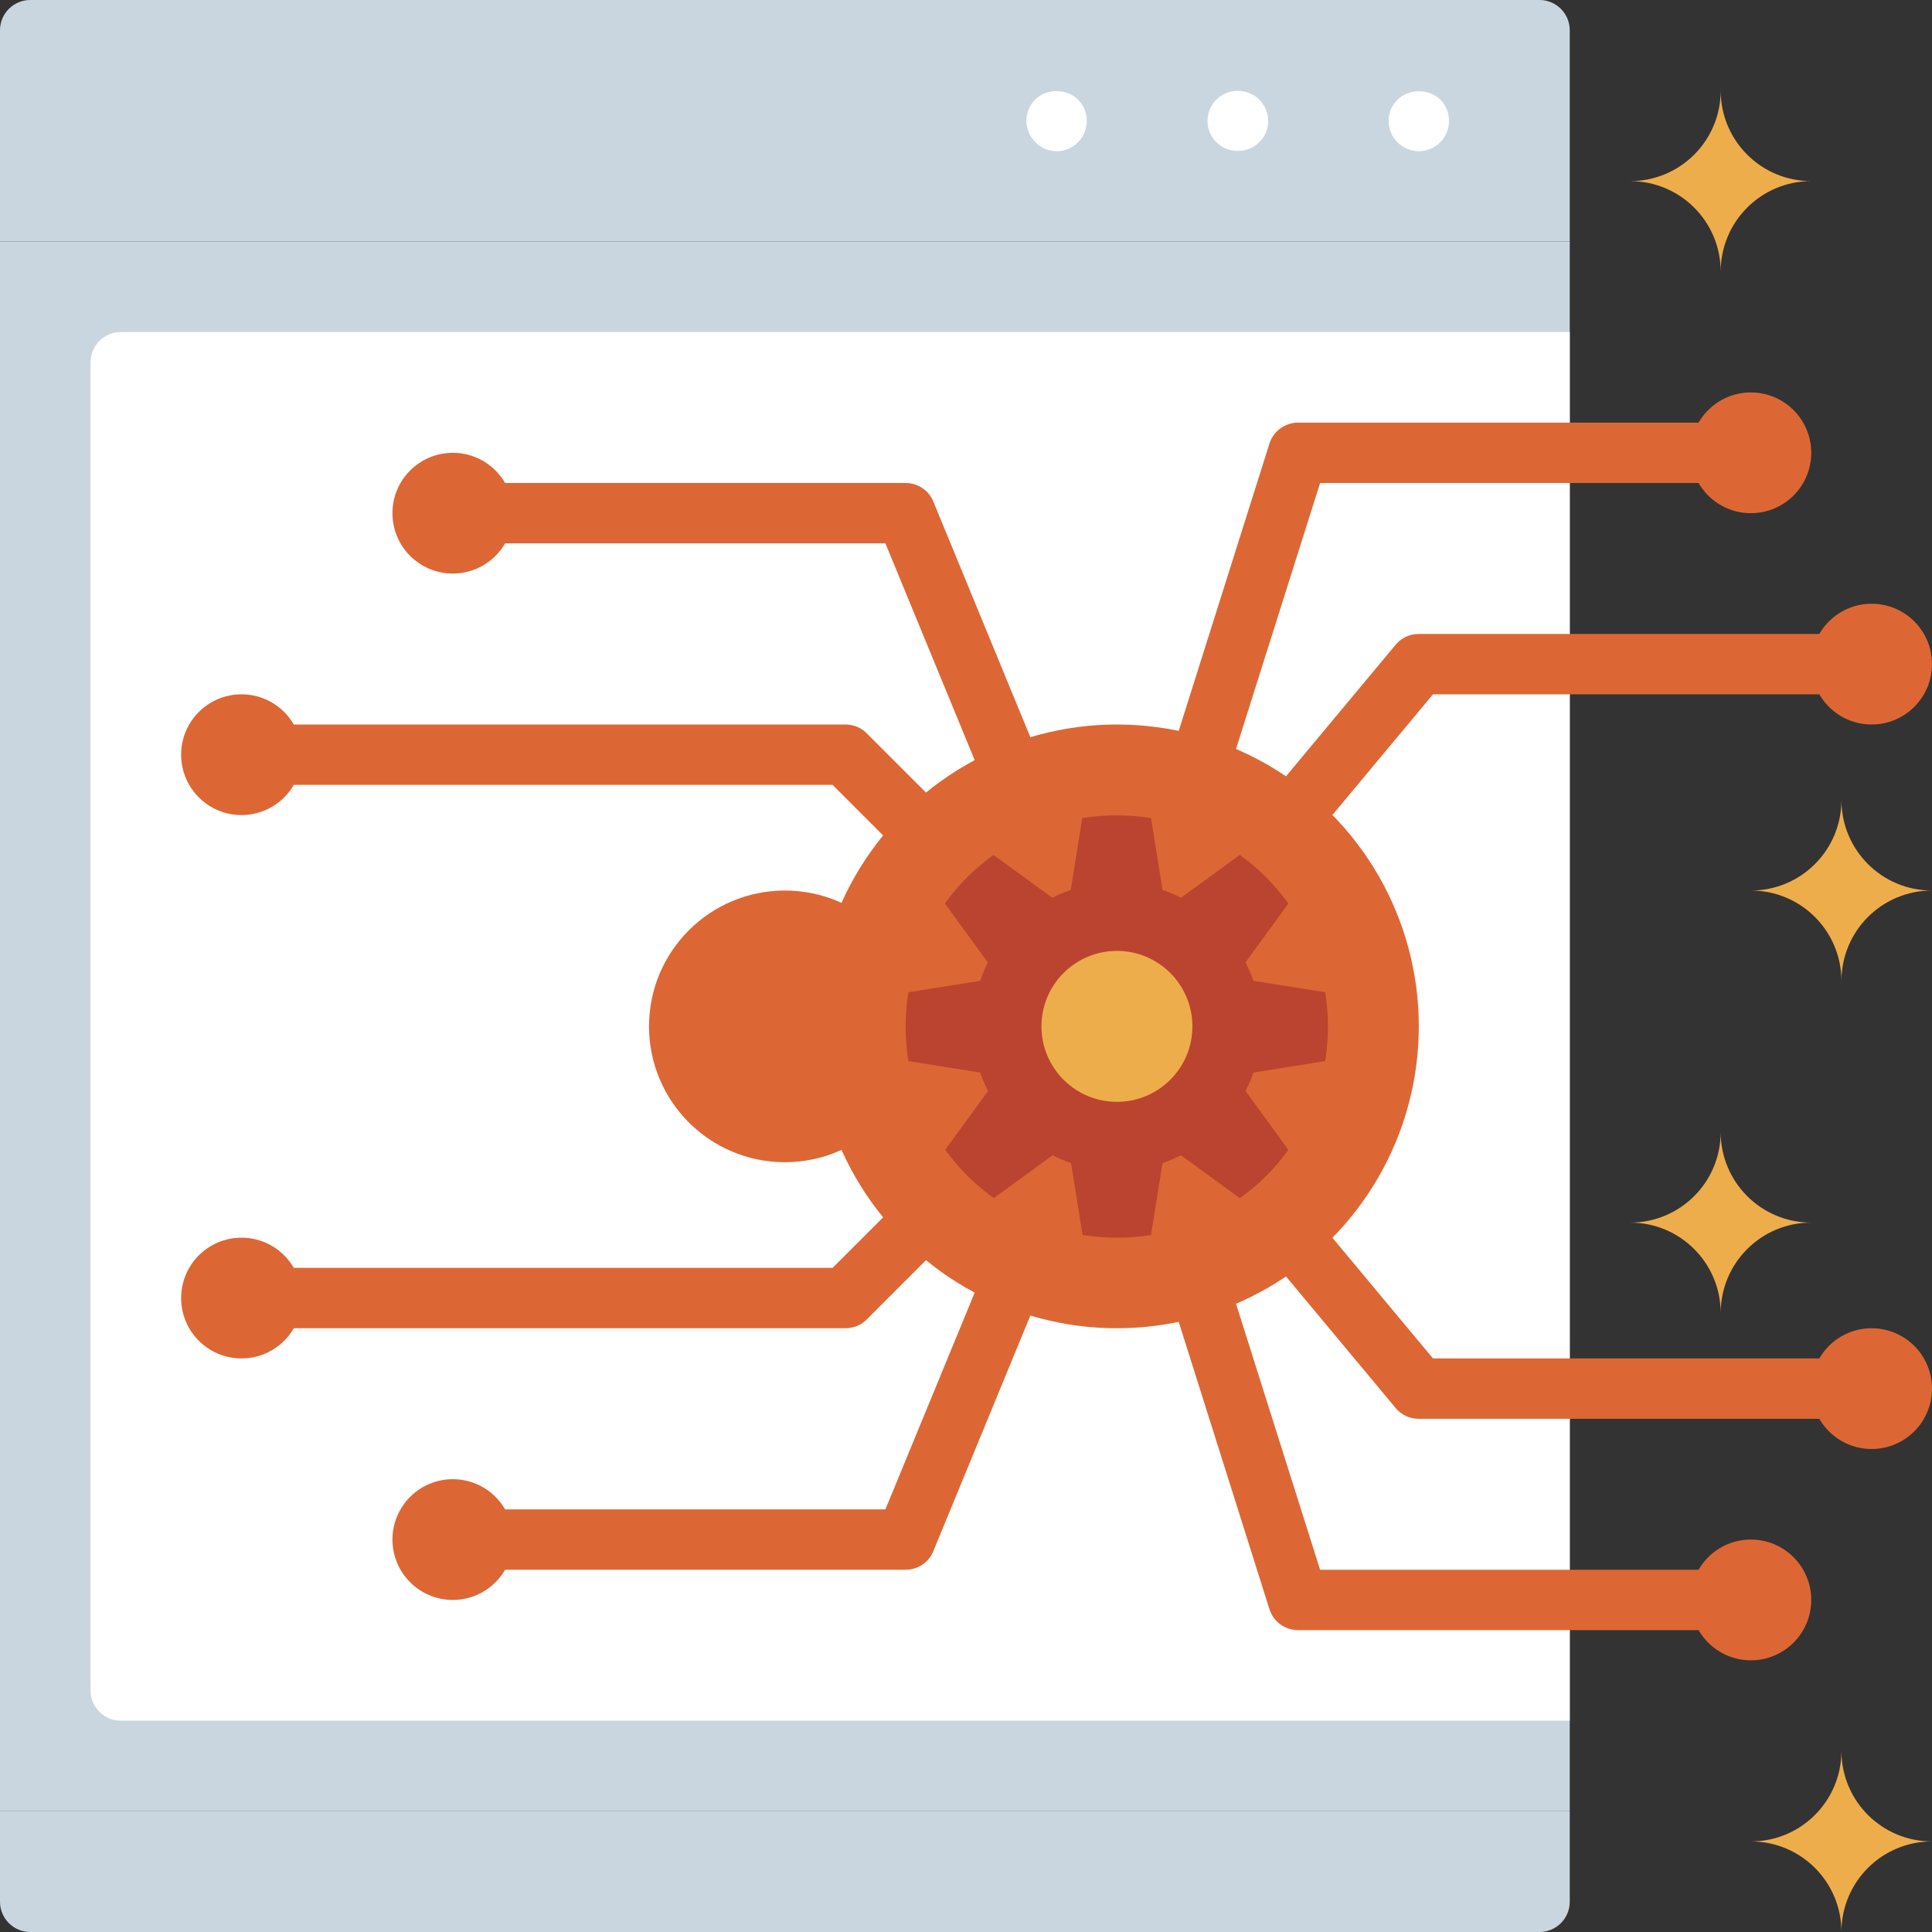 <?xml version="1.0" encoding="UTF-8"?><svg id="Layer_129" xmlns="http://www.w3.org/2000/svg" viewBox="0 0 64 64"><rect x="0" y="0" width="64" height="64" fill="#333333" stroke="none"/><defs><style>.cls-1{fill:#bb4430;}.cls-1,.cls-2,.cls-3,.cls-4,.cls-5{stroke-width:0px;}.cls-2{fill:#dd6734;}.cls-3{fill:#eead4b;}.cls-4{fill:#cad6df;}.cls-5{fill:#fff;}</style></defs><g id="Layer_1-2"><g id="Edited"><g id="Group"><path id="Path" class="cls-4" d="M52,8H0V1C0,.45.45,0,1,0h50c.55,0,1,.45,1,1v7Z"/><path id="Path-2" class="cls-5" d="M47,5.01c-.26,0-.52-.11-.71-.3-.18-.18-.29-.44-.29-.71s.11-.52.3-.7c.37-.37,1.04-.37,1.41,0,.19.18.29.44.29.7s-.1.53-.29.71c-.18.19-.44.3-.71.3Z"/><path id="Path-3" class="cls-5" d="M40,4.01c0-.56.45-1,1-1h0c.56,0,1.01.44,1.01,1h0c0,.55-.45.99-1.01.99h0c-.55,0-1-.44-1-.99Z"/><path id="Path-4" class="cls-5" d="M35,5.01c-.26,0-.52-.11-.7-.3-.19-.18-.3-.44-.3-.71s.11-.52.29-.7c.38-.38,1.05-.37,1.42,0,.19.18.29.44.29.7s-.1.53-.29.71c-.18.19-.44.3-.71.3Z"/><rect id="Rectangle" class="cls-4" y="8" width="52" height="52"/><path id="Path-5" class="cls-5" d="M52,11H4c-.55,0-1,.45-1,1v44c0,.55.45,1,1,1h48V11Z"/><path id="Path-6" class="cls-2" d="M57,54h-14c-.44,0-.82-.28-.95-.7l-6-19c-.06-.19-.06-.41,0-.6l6-19c.13-.42.52-.7.95-.7h14v2h-13.27l-5.69,18,5.69,18h13.27v2Z"/><path id="Path-7" class="cls-2" d="M61,47h-14c-.3,0-.58-.13-.77-.36l-10-12c-.31-.37-.31-.91,0-1.28l10-12c.19-.23.47-.36.77-.36h14v2h-13.53l-9.17,11,9.17,11h13.53v2Z"/><path id="Path-8" class="cls-2" d="M28,44H9v-2h18.58l8-8-8-8H9v-2h19c.27,0,.52.1.71.29l9,9c.19.19.29.44.29.71s-.1.52-.29.71l-9,9c-.19.19-.44.29-.71.29Z"/><path id="Path-9" class="cls-2" d="M30,52h-14v-2h13.33l6.59-16-6.59-16h-13.33v-2h14c.4,0,.77.24.92.62l7,17c.1.24.1.52,0,.76l-7,17c-.15.38-.52.62-.92.62Z"/><path id="Path-10" class="cls-4" d="M52,60H0v3c0,.55.45,1,1,1h50c.55,0,1-.45,1-1v-3Z"/><circle id="Oval" class="cls-2" cx="37" cy="34" r="10"/><circle id="Oval-2" class="cls-2" cx="26" cy="34" r="4.5"/><circle id="Oval-3" class="cls-2" cx="62" cy="22" r="2"/><circle id="Oval-4" class="cls-2" cx="62" cy="46" r="2"/><circle id="Oval-5" class="cls-2" cx="58" cy="15" r="2"/><circle id="Oval-6" class="cls-2" cx="58" cy="53" r="2"/><circle id="Oval-7" class="cls-2" cx="15" cy="17" r="2"/><circle id="Oval-8" class="cls-2" cx="8" cy="25" r="2"/><circle id="Oval-9" class="cls-2" cx="15" cy="51" r="2"/><circle id="Oval-10" class="cls-2" cx="8" cy="43" r="2"/><path id="Path-11" class="cls-1" d="M38.14,40.91c-.37.06-.75.09-1.14.09s-.77-.03-1.14-.09l-.38-2.38c-.21-.07-.42-.16-.61-.26l-1.95,1.42c-.62-.44-1.16-.99-1.61-1.6l1.42-1.95c-.1-.2-.19-.4-.26-.61l-2.38-.38c-.06-.37-.09-.75-.09-1.14h0c0-.39.03-.77.09-1.14l2.38-.38c.07-.21.16-.42.25-.61l-1.42-1.95c.44-.62.99-1.16,1.61-1.61l1.95,1.42c.2-.1.4-.19.61-.26l.38-2.38c.37-.06.75-.09,1.14-.09s.77.03,1.14.09l.38,2.38c.21.07.42.16.61.26l1.95-1.42c.62.44,1.16.99,1.61,1.61l-1.42,1.95c.1.2.19.4.26.61l2.38.38c.06.37.09.75.09,1.14h0c0,.39-.03.77-.09,1.14l-2.38.38c-.07.21-.16.42-.26.61l1.42,1.95c-.44.62-.99,1.16-1.61,1.6l-1.95-1.42c-.2.1-.4.19-.61.26l-.38,2.38h.01Z"/><circle id="Oval-11" class="cls-3" cx="37" cy="34" r="2.5"/><path id="Path-12" class="cls-3" d="M58,29.5c1.66,0,3,1.34,3,3,0-1.66,1.34-3,3-3-1.66,0-3-1.34-3-3,0,1.66-1.34,3-3,3Z"/><path id="Path-13" class="cls-3" d="M58,61c1.66,0,3,1.34,3,3,0-1.66,1.34-3,3-3-1.66,0-3-1.34-3-3,0,1.66-1.34,3-3,3Z"/><path id="Path-14" class="cls-3" d="M54,6c1.66,0,3,1.34,3,3,0-1.66,1.34-3,3-3-1.66,0-3-1.34-3-3,0,1.66-1.34,3-3,3Z"/><path id="Path-15" class="cls-3" d="M54,40.5c1.66,0,3,1.34,3,3,0-1.66,1.34-3,3-3-1.66,0-3-1.34-3-3,0,1.66-1.34,3-3,3Z"/></g></g></g></svg>